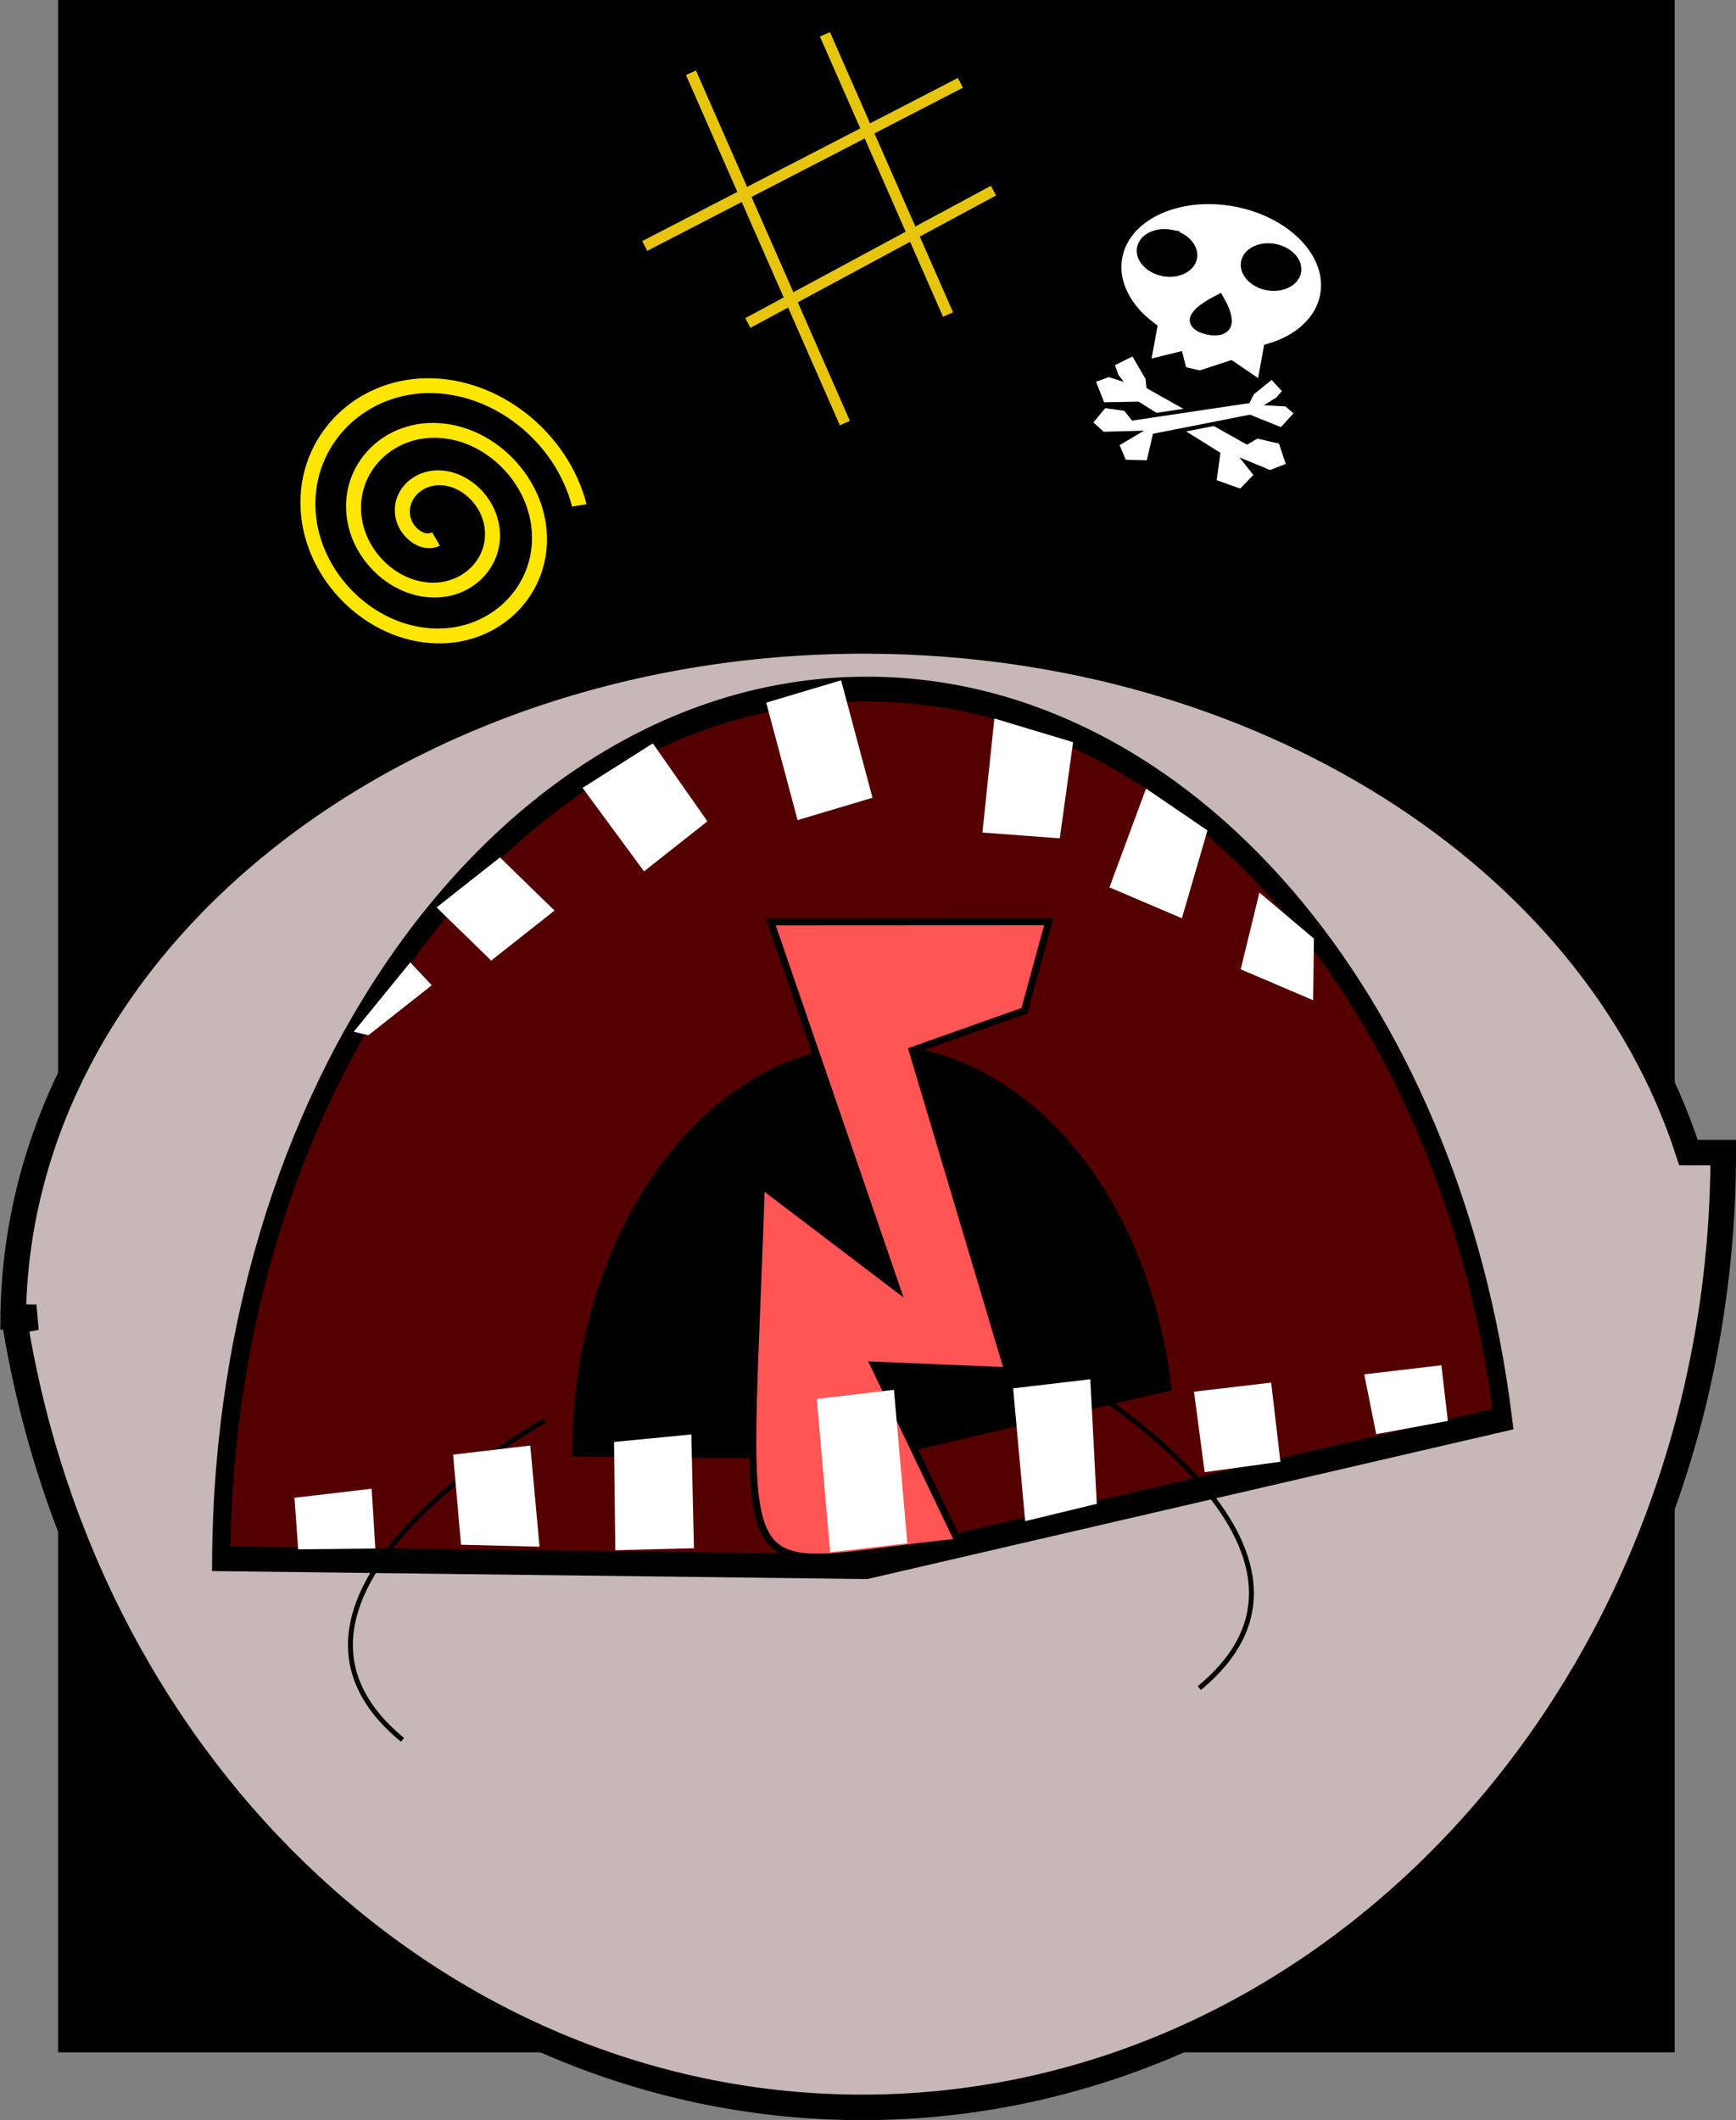 <svg xmlns="http://www.w3.org/2000/svg" xmlns:xlink="http://www.w3.org/1999/xlink" viewBox="0 0 90.576 110.61"><rect x="0" y="0" width="90.576" height="110.61" fill="#808080" stroke="none"/><g transform="translate(5.297 -245.68)"><path d="M-2.267 245.68h84.348v107.08H-2.267z"/><a xlink:title="blog" transform="translate(-56.16 182.32) scale(.575)" target="_top"><path d="M167.553 168.352c-42.656-.302-77.53 27.167-77.898 61.344l2.096.027-1.96.381c6.692 41.284 39.066 71.31 76.89 71.31 43.159 0 78.144-38.779 78.144-86.639h-3.159c-8.656-26.91-38.9-46.174-74.114-46.423z" color="#000" stroke="#000" stroke-width="2.316" fill="#c8b7b7"/><path transform="matrix(-.41 -.005 .004 -.563 252.983 695.512)" d="M360 785.22c0 78.109-63.959 141.43-142.86 141.43-69.148 0-128.37-49.029-140.6-116.41l140.6-25.02z" color="#000" stroke="#000" stroke-width="4" fill="#500"/><path d="M120.56 203.806l5.123-6.287 1.952 2.074-5.75 4.537-1.326-.324z" color="#000" fill="#fff"/><path d="M360 785.22c0 78.109-63.959 141.43-142.86 141.43-69.148 0-128.37-49.029-140.6-116.41l140.6-25.02z" transform="matrix(-.189 -.002 .002 -.259 207.203 445.932)" color="#000" stroke="#000" stroke-width="4"/><path d="M157.533 217.702l12.26 9.32-11.398-33.191 25.23-.013-2.213 8.086-10.168 3.603 8.666 29.067-12.152-.507 7.684 16.053c-21.571 2.206-19.164 6.609-17.91-32.418h0z" stroke="#000" stroke-width=".645" fill="#f55"/><path d="M128.074 192.53l5.75-4.538 4.95 4.824-5.748 4.538-4.952-4.824zM141.32 181.683l6.375-4.038 4.951 7.074-5.75 4.538-5.576-7.574zM157.983 173.952l6.795-2.031 2.849 10.657-6.796 2.031-2.848-10.657zM178.687 175.386l7.142 2.151-1.21 8.724-7.017-.525 1.085-10.35zM192.45 181.746l5.573 3.801-2.322 7.965-6.573-2.801 3.321-8.965zM202.734 191.183l4.948 4.177-.07 5.59-6.574-2.802 1.696-6.965z" color="#000" fill="#fff"/><path d="M137.863 239.092s-28.624 16.033-12.881 28.972M184.403 234.392s28.624 16.033 12.88 28.972" stroke="#000" stroke-width=".444" fill="none"/><path d="M144.174 241.034l7.012-.683.241 10.327-7.137.182-.116-9.826zM129.573 242.184l7-.824.841 9.178-7.125-.177-.716-8.177zM115.177 246.1l7-.823.34 5.428-7 .073-.34-4.677zM162.573 237.126l7.001-.823 1.215 13.927-7 .823-1.216-13.927zM180.39 236.168l7-.823.59 11.302-6.5 1.573-1.09-12.052zM196.8 236.473l7.002-.824.84 7.178-6.876.948-.965-7.302zM212.245 234.898l7.001-.823.59 5.052-6.5 1.198-1.09-5.427z" color="#000" fill="#fff"/></a><path d="M90.796 122.05c-2.442-.862-2.664-4.066-1.464-5.995 1.98-3.184 6.444-3.356 9.267-1.253 3.941 2.937 4.061 8.74 1.08 12.393-3.831 4.697-10.97 4.763-15.42.927-5.446-4.692-5.458-13.15-.786-18.376 5.529-6.185 15.287-6.144 21.273-.652 6.917 6.347 6.825 17.39.525 24.121-7.151 7.64-19.462 7.498-26.928.402-8.357-7.943-8.165-21.51-.283-29.7 8.724-9.067 23.53-8.825 32.439-.167 8.73 8.487 9.59 22.48 2.501 32.252" transform="matrix(.191 -.211 .232 .21 -28.207 267.33)" stroke="#ffe600" stroke-width="2.6" fill="none"/><g color="#000" stroke="#e7c50f" stroke-width="1.3"><path d="M30.754 249.476l8.03 18.278M37.744 247.47l6.423 14.621M28.342 258.513l16.47-8.512M33.724 262.531l12.814-6.906" stroke-width=".573"/></g><g color="#000" fill="#fff"><path d="M111.72 598.28c-11.716 0-21.219 8.892-21.219 19.875 0 6.725 3.58 12.682 9.031 16.281v10.781l6.344-3.75 1 2.875 4.625.25 5.188-3.719 7.406 4.344v-10.875c5.355-3.61 8.844-9.532 8.844-16.188 0-10.983-9.503-19.875-21.22-19.875zm9.09 11.22c2.197 0 4 1.82 4 4.094s-1.803 4.125-4 4.125-3.969-1.851-3.969-4.125 1.772-4.094 3.969-4.094zm-20.125 1.219c2.197 0 3.969 1.851 3.969 4.125s-1.772 4.125-3.969 4.125-4-1.851-4-4.125 1.803-4.125 4-4.125zm11.25 14.656s3.928 6.4-.875 6.156c-4.803-.244.875-6.156.875-6.156z" stroke="#000" stroke-width="3.75" transform="matrix(.267 .049 -.037 .202 51.463 129.746)"/><path d="M54.47 265.448l-.68-1.171-.913.458.182.505.278.365-.782-.25-.666.244.423 1.071 1.8-.033 4.266 2.67-.195 1.428 1.23.436.683-.71-.727-.919 1.602.662.818-.32-.356-1.059-1.125-.26-.541.318-5.248-2.956z"/><path d="M121.5 656l3.25-5 3 3-1 2.25-1.25 1.5 3-.5 2.25 1.75-2.25 4.75L122 662l-17.25 9-.25 7-4.75 1-2-4 3.25-3.75-6.25 1.75-2.75-2.25 2-4.75 4.25-.25 1.75 2 21-9.5z" stroke="#000" transform="matrix(.267 .049 -.037 .202 51.837 127.724)"/></g></g></svg>